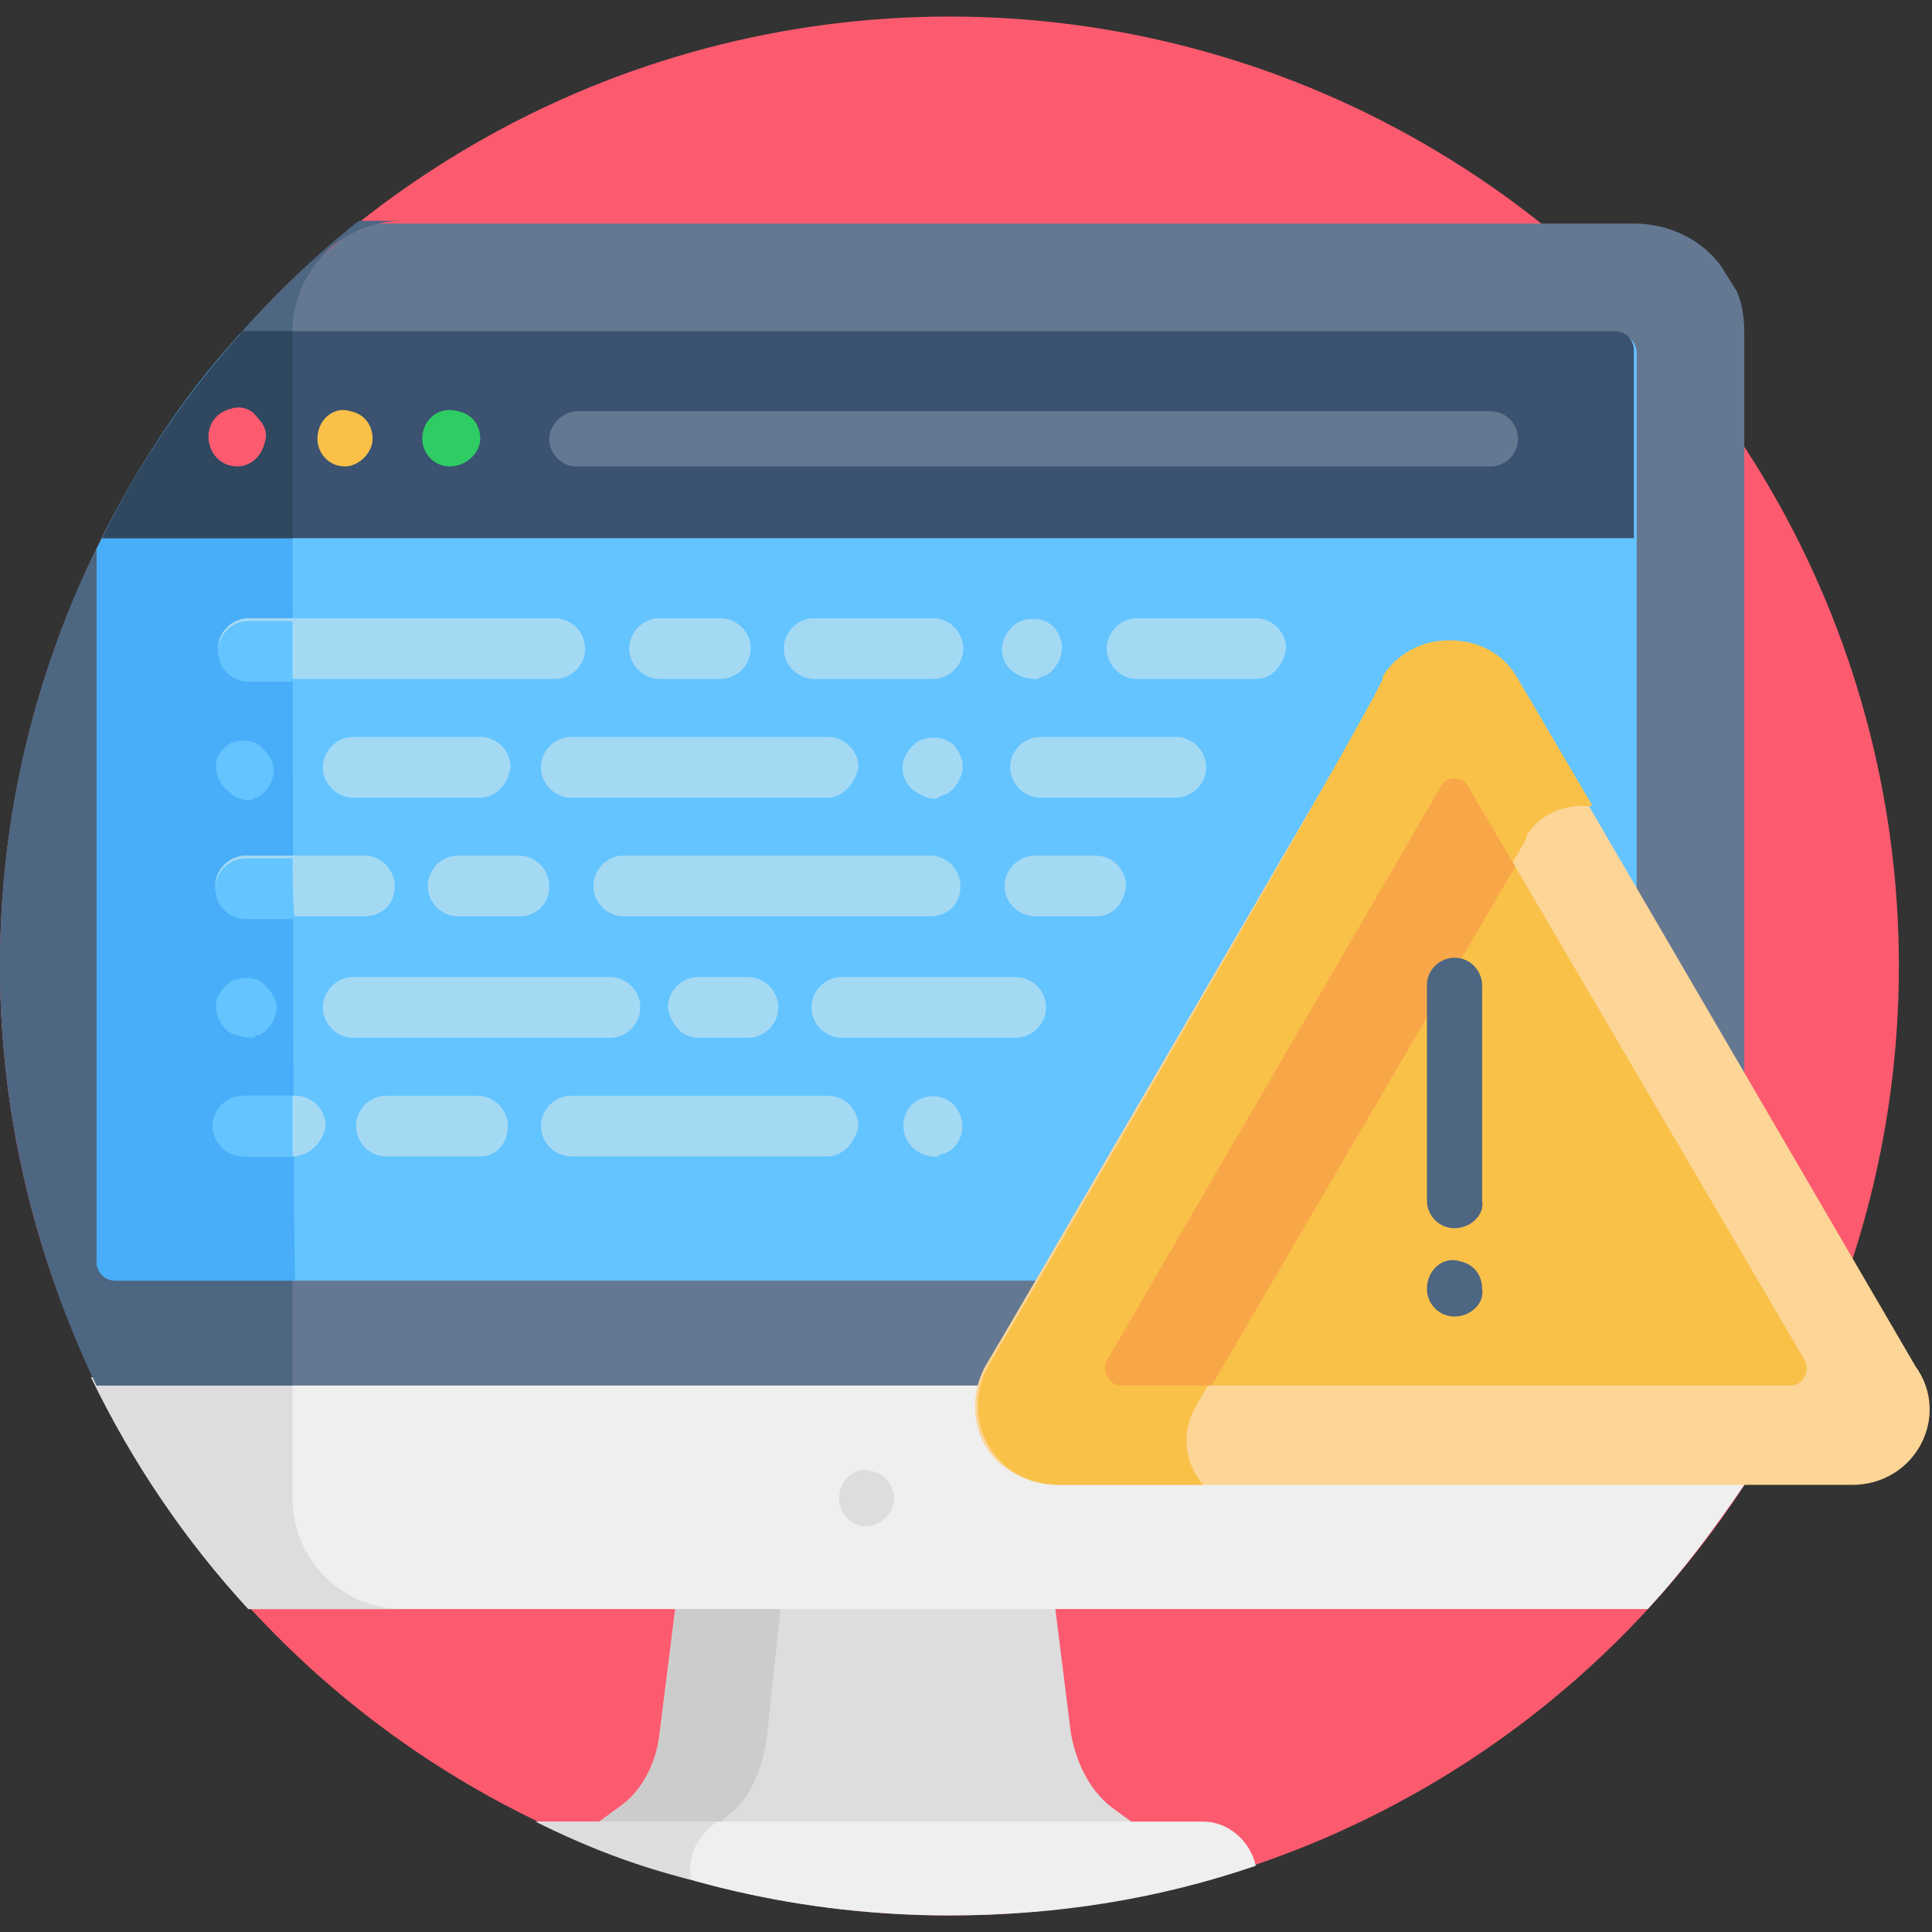 <?xml version="1.0" encoding="utf-8"?>
<!-- Generator: Adobe Illustrator 26.5.0, SVG Export Plug-In . SVG Version: 6.00 Build 0)  -->
<svg version="1.1" id="Capa_1" xmlns="http://www.w3.org/2000/svg" xmlns:xlink="http://www.w3.org/1999/xlink" x="0px" y="0px"
	 width="70px" height="70px" viewBox="0 0 70 70" style="enable-background:new 0 0 70 70;" xml:space="preserve">
<rect x="0" y="0" width="70" height="70" fill="#333333" stroke="none"/>
<style type="text/css">
	.st0{fill:#FC5B6F;}
	.st1{fill:#DDDDDD;}
	.st2{fill:#CCCCCC;}
	.st3{fill:#EFEFEF;}
	.st4{fill:#647892;}
	.st5{fill:#4D6682;}
	.st6{fill:#64C4FF;}
	.st7{fill:#48AEF9;}
	.st8{fill:#3B5271;}
	.st9{fill:#304760;}
	.st10{fill:#FAC149;}
	.st11{fill:#2FCC63;}
	.st12{fill:#A4D9F4;}
	.st13{fill:#FCD597;}
	.st14{fill:#F8A748;}
</style>
<circle class="st0" cx="34.4" cy="35" r="34.4"/>
<path class="st1" d="M23.9,62.8c-0.1,1-0.6,2.1-1.5,2.7l-1.1,0.8c6.5,0,13.6,0,20.1,0l-1.1-0.8c-0.8-0.6-1.3-1.6-1.5-2.7L38.2,58
	H24.5L23.9,62.8z"/>
<path class="st2" d="M27.8,62.8l0.5-4.7h-3.8l-0.6,4.7c-0.1,1-0.6,2.1-1.5,2.7l-1.1,0.8c1.5,0,3,0,4.5,0l0.9-0.8
	C27.3,64.9,27.7,63.8,27.8,62.8z"/>
<path class="st3" d="M63.2,49.9c-13.9,0-43.6,0-59.9,0c1.5,3.1,3.4,5.9,5.7,8.4c53.5,0,50.2,0,50.7,0c1.3-1.4,2.4-2.9,3.5-4.5
	L63.2,49.9L63.2,49.9L63.2,49.9z"/>
<path class="st1" d="M10.6,54.3v-4.4c-2.6,0-5.1,0-7.3,0c1.5,3.1,3.4,5.9,5.7,8.4h5.6C12.4,58.3,10.6,56.5,10.6,54.3z"/>
<path class="st4" d="M63.2,12c0-0.5-0.1-1.1-0.3-1.5c-0.1-0.1-0.1-0.2-0.2-0.3c-0.1-0.2-0.2-0.3-0.3-0.5c-0.7-1-1.9-1.6-3.2-1.6l0,0
	H13.1C5.1,14.3,0,24.1,0,35c0,5.4,1.3,10.6,3.5,15.2c13.5,0,56.2,0,59.7,0V12z"/>
<path class="st5" d="M10.6,12c0-2.2,1.8-4,4-4h-1.6C5.1,14.3,0,24.1,0,35c0,5.4,1.3,10.6,3.5,15.2c1.9,0,4.3,0,7.1,0
	C10.6,50.2,10.6,12,10.6,12z"/>
<path class="st6" d="M59.3,45.7V12.8c0-0.4-0.3-0.7-0.7-0.7H8.7c-2.1,2.3-3.8,4.9-5.2,7.8v25.8c0,0.4,0.3,0.7,0.7,0.7
	c2.5,0,50.9,0,54.4,0C59,46.3,59.3,46,59.3,45.7z"/>
<path class="st7" d="M10.6,12.1H8.7c-2.2,2.4-3.9,5.1-5.2,7.8v25.8c0,0.4,0.3,0.7,0.7,0.7c0.5,0,2.9,0,6.5,0
	C10.6,46.3,10.6,12.1,10.6,12.1z"/>
<path class="st8" d="M8.8,12c-2,2.2-3.8,4.8-5.1,7.5h55.5v-6.8c0-0.4-0.3-0.7-0.7-0.7H8.8z"/>
<path class="st9" d="M10.6,19.4V12c0,0,0,0,0,0H8.8c-2,2.2-3.7,4.7-5.1,7.5H10.6z"/>
<path class="st3" d="M43.6,66c-7.2,0-16.7,0-24.1,0c4.5,2.2,9.6,3.4,14.9,3.4c3.9,0,7.6-0.6,11.1-1.8C45.3,66.7,44.5,66,43.6,66z"/>
<path class="st0" d="M8.6,16.9c-1.2,0-1.5-1.8-0.2-2.1c0.3-0.1,0.7,0,0.9,0.3c0.3,0.3,0.4,0.6,0.3,0.9C9.5,16.5,9.1,16.9,8.6,16.9z"
	/>
<path class="st10" d="M12.5,16.9c-0.6,0-1-0.5-1-1c0-0.7,0.6-1.2,1.2-1c0.5,0.1,0.8,0.5,0.8,1C13.5,16.4,13,16.9,12.5,16.9z"/>
<path class="st11" d="M16.3,16.9c-0.6,0-1-0.5-1-1c0-0.7,0.6-1.2,1.3-1c0.5,0.1,0.8,0.5,0.8,1C17.4,16.4,16.9,16.9,16.3,16.9z"/>
<path class="st4" d="M54,16.9H20.9c-0.6,0-1-0.5-1-1s0.5-1,1-1H54c0.6,0,1,0.5,1,1S54.6,16.9,54,16.9z"/>
<path class="st1" d="M31.4,55.3c-0.6,0-1-0.5-1-1c0-0.7,0.6-1.2,1.2-1c0.5,0.1,0.8,0.6,0.8,1C32.4,54.8,31.9,55.3,31.4,55.3z"/>
<g>
	<path class="st12" d="M26.1,24.6h-2.2c-0.6,0-1.1-0.5-1.1-1.1c0-0.6,0.5-1.1,1.1-1.1h2.2c0.6,0,1.1,0.5,1.1,1.1
		C27.2,24.1,26.7,24.6,26.1,24.6z"/>
	<path class="st12" d="M33.8,24.6h-4.3c-0.6,0-1.1-0.5-1.1-1.1c0-0.6,0.5-1.1,1.1-1.1h4.3c0.6,0,1.1,0.5,1.1,1.1
		C34.9,24.1,34.4,24.6,33.8,24.6z"/>
	<path class="st12" d="M45.5,24.6h-4.3c-0.6,0-1.1-0.5-1.1-1.1c0-0.6,0.5-1.1,1.1-1.1h4.3c0.6,0,1.1,0.5,1.1,1.1
		C46.5,24.1,46.1,24.6,45.5,24.6z"/>
	<path class="st12" d="M42.6,28.9h-4.9c-0.6,0-1.1-0.5-1.1-1.1c0-0.6,0.5-1.1,1.1-1.1h4.9c0.6,0,1.1,0.5,1.1,1.1
		C43.7,28.4,43.2,28.9,42.6,28.9z"/>
	<path class="st12" d="M20.1,24.6H9c-0.6,0-1.1-0.5-1.1-1.1c0-0.6,0.5-1.1,1.1-1.1h11.1c0.6,0,1.1,0.5,1.1,1.1
		C21.2,24.1,20.7,24.6,20.1,24.6z"/>
</g>
<path class="st6" d="M10.6,22.5H9c-0.6,0-1.1,0.5-1.1,1.1s0.5,1.1,1.1,1.1h1.6L10.6,22.5L10.6,22.5z"/>
<g>
	<path class="st12" d="M30,28.9h-9.3c-0.6,0-1.1-0.5-1.1-1.1c0-0.6,0.5-1.1,1.1-1.1H30c0.6,0,1.1,0.5,1.1,1.1
		C31,28.4,30.5,28.9,30,28.9z"/>
	<path class="st12" d="M17.4,28.9h-4.6c-0.6,0-1.1-0.5-1.1-1.1c0-0.6,0.5-1.1,1.1-1.1h4.6c0.6,0,1.1,0.5,1.1,1.1
		C18.4,28.4,18,28.9,17.4,28.9z"/>
	<path class="st12" d="M33.2,28.7c-0.5-0.3-0.6-0.9-0.4-1.3c0.1-0.2,0.3-0.5,0.6-0.6c0.6-0.2,1.2,0,1.4,0.6c0.2,0.4,0,1-0.4,1.3
		c-0.1,0.1-0.3,0.1-0.4,0.2C33.8,29,33.5,28.9,33.2,28.7z"/>
	<path class="st12" d="M36.8,24.4c-0.5-0.3-0.6-0.9-0.4-1.3c0.1-0.2,0.3-0.5,0.6-0.6c0.6-0.2,1.2,0,1.4,0.6c0.2,0.4,0,1-0.4,1.3
		c-0.1,0.1-0.3,0.1-0.4,0.2C37.4,24.6,37.1,24.6,36.8,24.4z"/>
	<path class="st12" d="M18.8,33.2h-2.2c-0.6,0-1.1-0.5-1.1-1.1s0.5-1.1,1.1-1.1h2.2c0.6,0,1.1,0.5,1.1,1.1
		C19.9,32.8,19.4,33.2,18.8,33.2z"/>
	<path class="st12" d="M13.2,33.2H8.9c-0.6,0-1.1-0.5-1.1-1.1s0.5-1.1,1.1-1.1h4.3c0.6,0,1.1,0.5,1.1,1.1
		C14.3,32.8,13.8,33.2,13.2,33.2z"/>
</g>
<path class="st6" d="M10.6,31.1H8.9c-0.6,0-1.1,0.5-1.1,1.1c0,0.6,0.5,1.1,1.1,1.1h1.8C10.6,33.2,10.6,31.1,10.6,31.1z"/>
<g>
	<path class="st12" d="M33.7,33.2H22.6c-0.6,0-1.1-0.5-1.1-1.1s0.5-1.1,1.1-1.1h11.1c0.6,0,1.1,0.5,1.1,1.1
		C34.8,32.8,34.3,33.2,33.7,33.2z"/>
	<path class="st12" d="M22.1,37.6h-9.3c-0.6,0-1.1-0.5-1.1-1.1c0-0.6,0.5-1.1,1.1-1.1h9.3c0.6,0,1.1,0.5,1.1,1.1
		C23.2,37.1,22.7,37.6,22.1,37.6z"/>
	<path class="st12" d="M30.5,37.6h6.3c0.6,0,1.1-0.5,1.1-1.1c0-0.6-0.5-1.1-1.1-1.1h-6.3c-0.6,0-1.1,0.5-1.1,1.1
		C29.4,37.1,29.9,37.6,30.5,37.6z"/>
	<path class="st12" d="M25.3,37.6h1.8c0.6,0,1.1-0.5,1.1-1.1c0-0.6-0.5-1.1-1.1-1.1h-1.8c-0.6,0-1.1,0.5-1.1,1.1
		C24.3,37.1,24.7,37.6,25.3,37.6z"/>
	<path class="st12" d="M39.7,33.2h-2.2c-0.6,0-1.1-0.5-1.1-1.1s0.5-1.1,1.1-1.1h2.2c0.6,0,1.1,0.5,1.1,1.1
		C40.7,32.8,40.3,33.2,39.7,33.2z"/>
</g>
<path class="st6" d="M8.3,37.4c-0.4-0.3-0.6-0.9-0.4-1.3c0.1-0.2,0.3-0.5,0.6-0.6c0.4-0.1,0.7-0.1,1,0.1c0.2,0.2,0.4,0.4,0.5,0.7
	c0.1,0.5-0.2,1-0.6,1.2c-0.1,0-0.1,0-0.2,0.1C8.8,37.6,8.5,37.5,8.3,37.4z"/>
<g>
	<path class="st12" d="M30,41.9h-9.3c-0.6,0-1.1-0.5-1.1-1.1c0-0.6,0.5-1.1,1.1-1.1H30c0.6,0,1.1,0.5,1.1,1.1
		C31,41.4,30.5,41.9,30,41.9z"/>
	<path class="st12" d="M17.4,41.9H14c-0.6,0-1.1-0.5-1.1-1.1c0-0.6,0.5-1.1,1.1-1.1h3.3c0.6,0,1.1,0.5,1.1,1.1
		C18.4,41.4,18,41.9,17.4,41.9z"/>
	<path class="st12" d="M10.6,41.9H8.9c-0.6,0-1.1-0.5-1.1-1.1c0-0.6,0.5-1.1,1.1-1.1h1.8c0.6,0,1.1,0.5,1.1,1.1
		C11.7,41.4,11.2,41.9,10.6,41.9z"/>
</g>
<path class="st6" d="M10.6,39.7C10.6,39.7,10.6,39.7,10.6,39.7l-1.8,0c-0.6,0-1.1,0.5-1.1,1.1c0,0.6,0.5,1.1,1.1,1.1h1.8
	c0,0,0,0,0,0V39.7z"/>
<path class="st12" d="M32.8,40.4c0.2-0.6,1-0.9,1.6-0.5c0.7,0.5,0.6,1.6-0.2,1.9c-0.1,0-0.1,0-0.2,0.1C33.2,42,32.5,41.2,32.8,40.4z
	"/>
<path class="st13" d="M67.1,53.8H38.3c-0.8,0-1.5-0.3-2.1-0.8c-1-0.9-1.1-2.4-0.5-3.5c0.9-1.5,13.6-23.3,14.4-24.7c0,0,0,0,0,0
	c0,0,0,0,0,0c0,0,0-0.1,0-0.1l0,0c0.5-0.8,1.4-1.3,2.4-1.3c1,0,1.9,0.5,2.5,1.4l14.4,24.7C70.7,51.3,69.4,53.8,67.1,53.8z"/>
<g>
	<path class="st10" d="M43.3,51c0.7-1.2,11.3-19.4,12-20.6c0,0,0,0,0,0c0,0,0,0,0,0c0,0,0-0.1,0-0.1l0,0c0.4-0.7,1.2-1.1,2-1.1
		c0.1,0,0.3,0,0.4,0l-2.7-4.6c-0.5-0.9-1.4-1.4-2.5-1.4c-1,0-1.9,0.5-2.4,1.3l0,0c0,0,0,0,0,0.1c0,0,0,0,0,0c0,0,0,0,0,0
		C49.4,26.2,36.7,48,35.8,49.5c-0.6,1.1-0.5,2.5,0.5,3.5c0.5,0.5,1.3,0.8,2.1,0.8h5.2C42.9,53,42.8,51.9,43.3,51z"/>
	<path class="st10" d="M40.6,50.2h24.3c0.4,0,0.7-0.5,0.5-0.9L53.2,28.5c-0.2-0.4-0.8-0.4-1,0L40.1,49.3
		C39.9,49.7,40.1,50.2,40.6,50.2z"/>
</g>
<path class="st14" d="M53.2,28.5c-0.2-0.4-0.8-0.4-1,0L40.1,49.3c-0.2,0.4,0.1,0.9,0.5,0.9h3.3c2-3.4,9-15.4,11-18.8L53.2,28.5z"/>
<g>
	<path class="st5" d="M52.7,44.5c-0.6,0-1-0.5-1-1v-7.8c0-0.6,0.5-1,1-1c0.6,0,1,0.5,1,1v7.8C53.8,44,53.3,44.5,52.7,44.5z"/>
	<path class="st5" d="M52.7,47.7c-0.6,0-1-0.5-1-1c0-0.7,0.6-1.2,1.2-1c0.5,0.1,0.8,0.5,0.8,1C53.8,47.2,53.3,47.7,52.7,47.7z"/>
</g>
<path class="st6" d="M8.3,28.7c-0.4-0.3-0.6-0.9-0.4-1.3C8,27.2,8.2,27,8.4,26.9c0.4-0.1,0.7-0.1,1,0.1c0.2,0.2,0.4,0.4,0.5,0.7
	c0.1,0.5-0.2,1-0.6,1.2c-0.1,0-0.1,0-0.2,0.1C8.8,29,8.5,28.9,8.3,28.7z"/>
<path class="st1" d="M25,67.8c0-0.8,0.4-1.4,1-1.8c-2.3,0-4.5,0-6.6,0c1.8,0.9,3.6,1.6,5.6,2.1C25.1,68,25,67.9,25,67.8z"/>
</svg>
